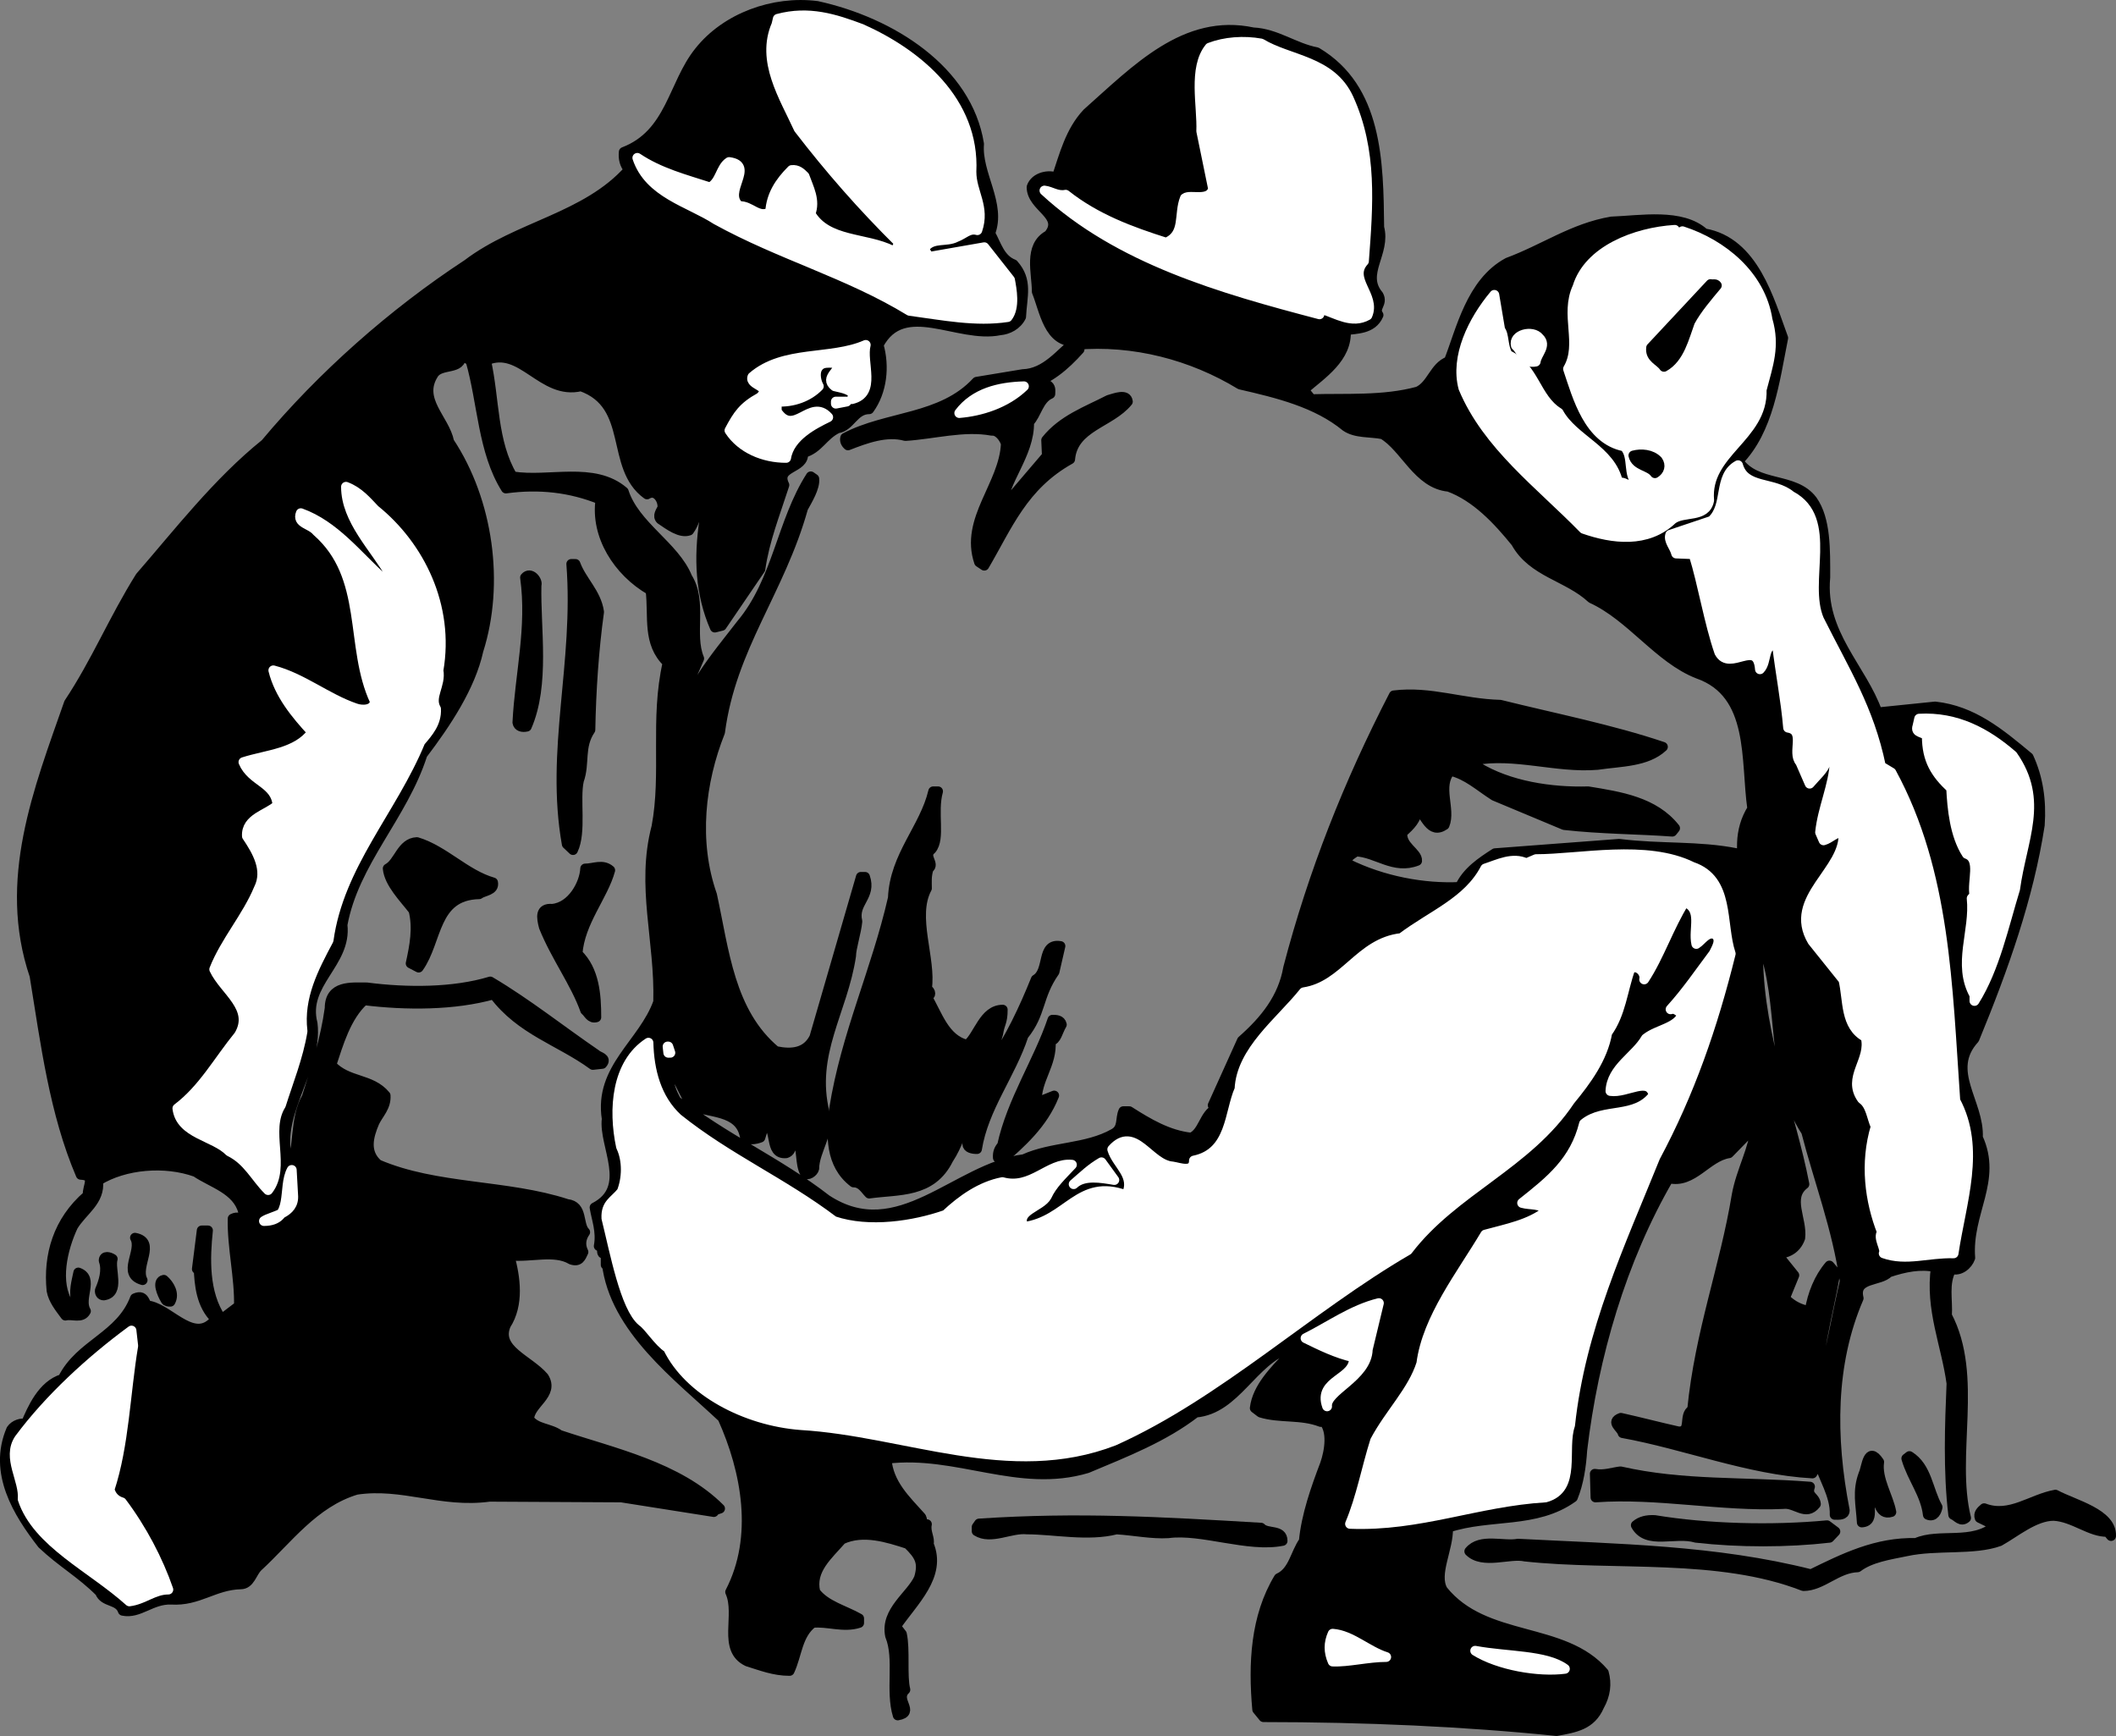 <svg xmlns="http://www.w3.org/2000/svg" xml:space="preserve" width="230.036" height="188.719" fill-rule="evenodd" stroke-linejoin="round" stroke-width="28.222" preserveAspectRatio="xMidYMid" version="1.2" viewBox="0 0 6086.372 4993.192"><rect x="0" y="0" width="6086.372" height="4993.192" fill="#808080" stroke="none"/><defs class="ClipPathGroup"><clipPath id="a" clipPathUnits="userSpaceOnUse"><path d="M0 0h21590v27940H0z"/></clipPath></defs><g class="SlideGroup"><g class="Slide" clip-path="url(#a)" transform="translate(-12518.796 -2137.92)"><g class="Page"><g class="com.sun.star.drawing.ClosedBezierShape"><path fill="none" d="M12532 2151h5857v4968h-5857z" class="BoundingBox"/><path d="M14530 2286c-76 94-81 237-217 289-2 19 2 37 15 51-124 139-319 161-465 272-215 141-418 321-581 516-138 111-252 259-360 383-77 123-126 244-205 363-87 249-192 510-99 784 32 197 57 395 133 573 45 2 18 32 20 59-86 74-114 173-104 274 5 27 23 49 40 72 20-5 47 10 59-13-22-37 25-94-22-111-5 25-15 57-5 84-5 8-12 10-22 8-42-62-18-161 12-225 27-45 79-72 72-131 76-47 192-57 281-25 47 32 119 50 136 114l27 22c-25 25-27-17-57-2-2 81 20 170 18 251l-50 38c-52-75-47-178-39-255h-18l-14 111 5-5c2 50 7 109 49 149-59 74-126-23-188-38-19 5-10-37-44-22-42 111-158 131-208 232-59 18-88 87-106 129-12-3-32 2-42 17-53 124 20 240 89 329 57 54 111 83 166 138 12 32 54 20 66 54 47 10 82-34 139-32 79 5 123-42 200-44 27 0 32-33 49-50 86-79 161-185 284-222 133-20 244 39 383 20l379 2 266 42c5-7 10-7 18-10-121-121-307-160-462-212-27-20-67-17-87-45 0-44 74-71 42-121-44-51-139-79-109-150 38-59 28-136 10-200 60 7 129-17 178 12 23 8 28-7 35-22-10-20-7-40 5-57-22-22-5-76-52-81-174-57-376-42-544-114-40-35-27-81-10-121 12-25 34-44 32-77-42-51-109-37-156-88 20-60 42-139 94-186 121 15 260 15 373-17 78 104 189 133 285 203l27-3c15-17-10-20-17-27-101-69-200-148-305-210-106 32-239 32-355 17-45 0-107-7-107 60-12 88-39 172-66 256-35 60-22 146-45 205-64-140 79-279 62-417-30-116 99-173 86-284 33-181 173-312 230-490 69-91 138-195 161-299 61-192 29-429-84-600-13-66-92-121-45-195 20-32 82-10 79-54l27 15c35 121 35 261 102 368 95-13 186-3 272 32-15 103 50 207 144 261 9 77-10 151 49 208-37 163-3 318-32 472-45 171 10 327 5 504-42 119-171 190-148 336-10 77 76 198-35 255 5 32 20 69 12 111 18 2 0 27 20 22v32l3-5c22 190 207 326 333 445 69 153 104 343 22 501 30 66-24 165 50 200 39 12 76 27 121 27 22-47 22-104 66-138 42-5 89 15 134 0v-13c-42-24-97-37-126-76-15-64 37-106 76-151 62-29 134-5 190 13 35 34 45 54 32 98-22 50-98 94-83 166 27 66 0 158 22 229 52-9-10-44 22-74-10-39 0-116-10-160l-17-22c49-72 133-146 94-237 5-15-10-35-5-57-18 5-10-15-18-22-42-47-93-94-98-166 202-25 380 86 577 27 112-47 220-89 312-160 116-10 163-151 271-186l-5 23c-39 42-89 91-96 150l17 13c55 17 116 5 173 27l5-5c30 27 20 89 7 126-27 71-54 148-61 222-25 35-30 87-72 106-67 111-74 245-62 378l18 22c291 0 582 13 843 40 54-10 99-17 123-72 18-32 22-64 13-96-116-136-342-86-463-237-27-47 17-119 15-180 121-40 252-10 359-87 17-42 24-89 27-136 32-271 113-548 249-782 69 17 109-62 173-72l77-79c-5 67-42 128-55 200-34 207-106 393-128 617-27 15 0 65-40 62-54-12-111-27-165-39-32 12 2 29 5 44 178 32 363 106 546 116l19-32c10 42 47 94 45 151 12 0 29 2 29-13-41-210-41-422 40-610-15-61 62-47 86-74 45-15 92-25 136-15-17 121 30 223 45 334-5 118-10 252 5 378 12 5 22 22 37 9-45-182 37-407-55-582 3-45-10-92 13-134 24 8 47-12 54-32-10-131 79-222 22-346 5-101-94-192-10-284 84-204 156-407 188-615 5-72-5-136-32-195-84-70-161-134-269-146l-166 17c-44-126-165-227-150-388 0-79 2-167-37-222-52-69-161-37-213-113 87-89 104-228 129-354-40-108-84-276-227-301-65-59-183-37-267-34-111 19-193 79-298 118-106 57-135 195-170 284-42 15-49 69-89 87-99 27-207 19-306 22l-22-27c52-45 126-92 121-171 29-5 76-2 94-44-15-22 14-32 0-57-52-62 22-121 2-195-2-190-5-400-180-504-64-12-116-54-183-57-195-42-336 107-477 232-49 52-66 121-88 186-20-10-62-3-72 27 0 59 96 81 49 138-59 32-34 109-34 163 22 54 34 148 111 143-42 32-84 92-151 94l-133 22c-101 109-257 97-378 161-2 7 0 15 8 22 51-20 111-42 165-27 81-5 168-30 249-15 18-2 35 20 40 37-5 119-119 218-77 341l15 10c67-114 111-230 247-306 8-94 116-104 166-166-3-24-37-10-55-5-62 32-133 57-180 116l2 45-128 150c0-76 79-153 77-247 22-22 27-66 61-81 0-10 3-20-10-27-22-5-37 29-56 5 64-22 106-57 150-106l-12-13c168-15 336 30 474 114 109 25 220 52 304 121 29 20 71 15 106 22 64 37 101 143 190 151 79 29 141 96 193 160 48 87 149 97 218 161 114 52 193 173 306 217 163 57 136 249 156 388-79 126 24 272 27 386 69 175 20 378 128 543 37 143 89 277 111 430-22 94-41 205-66 299 5 27 10 42-5 71l-8-5c-9-148 30-256 52-390l-17-20c-30 35-49 82-57 131-27-5-49-15-71-37l27-66-50-62c28 0 55-12 67-45 7-54-39-116 12-155-39-203-130-420-133-650-17-96-34-163-47-262-12-8-17-30-15-40-111-22-217-12-338-27-128 10-230 17-357 27-39 25-81 53-101 97-104 5-222-17-323-67-5-20 12-25 24-35 60 3 109 53 176 27 2-24-47-42-42-81 24-22 39-37 44-67 22 15 35 74 77 45 19-45-22-112 17-156 49 12 82 44 126 72l201 84c106 12 217 12 311 19l8-10c-60-76-158-91-250-106-106 3-228-15-319-71-5-5-13-10-10-18 118-22 238 23 356 13 67-10 141-8 188-52-148-50-311-82-468-121-111-3-200-40-306-27-131 254-232 509-304 784-15 86-66 150-133 209l-84 186 10 10c-35 14-37 69-72 83-66-7-123-41-178-76h-17c-10 22 0 49-27 64-79 45-178 37-259 74-195 25-361 252-568 116-139-108-294-175-432-284-28-52-20-64-23-121 20 5 20 32 20 45l45 89c51 24 140 12 155 89 8 14 32 9 45 4l12-39c39 7 10 89 62 84 22-7 10-37 32-35 15 23 7 65 22 92 7 10 25-3 27-13 0-51 47-106 30-160-42-171 52-292 76-452 0-22 15-67 18-99-13-54 42-71 22-128h-12l-134 462c-22 44-64 49-111 39-133-111-148-289-183-449-54-154-34-325 23-468 32-245 172-405 239-645 12-22 35-59 32-84l-10-7c-84 131-96 301-200 425-74 96-168 202-182 326-8-89 29-151 61-227-29-70 10-163-34-233-37-91-151-148-183-247-86-74-215-27-320-44-59-99-51-222-76-333 102-45 161 101 273 74 153 54 81 232 190 311 27-17 47 17 44 39-5 10-15 23-5 33 25 17 57 41 82 32 27-37 27-94 44-126 27 27-15 61 0 94-17 113-12 214 30 311l20-5 111-163c12-84 42-158 69-242-27-55 59-45 54-92 45-12 57-51 99-71 37-5 47-55 91-55 37-51 45-123 27-185 72-136 228-17 349-42 24-2 49-15 61-39 3-60 20-104-22-151-39-15-49-57-67-89 33-84-39-170-32-257-34-212-252-350-466-397-126-16-262 34-339 131z"/><path fill="none" stroke="#000" d="M14530 2286c-76 94-81 237-217 289-2 19 2 37 15 51-124 139-319 161-465 272-215 141-418 321-581 516-138 111-252 259-360 383-77 123-126 244-205 363-87 249-192 510-99 784 32 197 57 395 133 573 45 2 18 32 20 59-86 74-114 173-104 274 5 27 23 49 40 72 20-5 47 10 59-13-22-37 25-94-22-111-5 25-15 57-5 84-5 8-12 10-22 8-42-62-18-161 12-225 27-45 79-72 72-131 76-47 192-57 281-25 47 32 119 50 136 114l27 22c-25 25-27-17-57-2-2 81 20 170 18 251l-50 38c-52-75-47-178-39-255h-18l-14 111 5-5c2 50 7 109 49 149-59 74-126-23-188-38-19 5-10-37-44-22-42 111-158 131-208 232-59 18-88 87-106 129-12-3-32 2-42 17-53 124 20 240 89 329 57 54 111 83 166 138 12 32 54 20 66 54 47 10 82-34 139-32 79 5 123-42 200-44 27 0 32-33 49-50 86-79 161-185 284-222 133-20 244 39 383 20l379 2 266 42c5-7 10-7 18-10-121-121-307-160-462-212-27-20-67-17-87-45 0-44 74-71 42-121-44-51-139-79-109-150 38-59 28-136 10-200 60 7 129-17 178 12 23 8 28-7 35-22-10-20-7-40 5-57-22-22-5-76-52-81-174-57-376-42-544-114-40-35-27-81-10-121 12-25 34-44 32-77-42-51-109-37-156-88 20-60 42-139 94-186 121 15 260 15 373-17 78 104 189 133 285 203l27-3c15-17-10-20-17-27-101-69-200-148-305-210-106 32-239 32-355 17-45 0-107-7-107 60-12 88-39 172-66 256-35 60-22 146-45 205-64-140 79-279 62-417-30-116 99-173 86-284 33-181 173-312 230-490 69-91 138-195 161-299 61-192 29-429-84-600-13-66-92-121-45-195 20-32 82-10 79-54l27 15c35 121 35 261 102 368 95-13 186-3 272 32-15 103 50 207 144 261 9 77-10 151 49 208-37 163-3 318-32 472-45 171 10 327 5 504-42 119-171 190-148 336-10 77 76 198-35 255 5 32 20 69 12 111 18 2 0 27 20 22v32l3-5c22 190 207 326 333 445 69 153 104 343 22 501 30 66-24 165 50 200 39 12 76 27 121 27 22-47 22-104 66-138 42-5 89 15 134 0v-13c-42-24-97-37-126-76-15-64 37-106 76-151 62-29 134-5 190 13 35 34 45 54 32 98-22 50-98 94-83 166 27 66 0 158 22 229 52-9-10-44 22-74-10-39 0-116-10-160l-17-22c49-72 133-146 94-237 5-15-10-35-5-57-18 5-10-15-18-22-42-47-93-94-98-166 202-25 380 86 577 27 112-47 220-89 312-160 116-10 163-151 271-186l-5 23c-39 42-89 91-96 150l17 13c55 17 116 5 173 27l5-5c30 27 20 89 7 126-27 71-54 148-61 222-25 35-30 87-72 106-67 111-74 245-62 378l18 22c291 0 582 13 843 40 54-10 99-17 123-72 18-32 22-64 13-96-116-136-342-86-463-237-27-47 17-119 15-180 121-40 252-10 359-87 17-42 24-89 27-136 32-271 113-548 249-782 69 17 109-62 173-72l77-79c-5 67-42 128-55 200-34 207-106 393-128 617-27 15 0 65-40 62-54-12-111-27-165-39-32 12 2 29 5 44 178 32 363 106 546 116l19-32c10 42 47 94 45 151 12 0 29 2 29-13-41-210-41-422 40-610-15-61 62-47 86-74 45-15 92-25 136-15-17 121 30 223 45 334-5 118-10 252 5 378 12 5 22 22 37 9-45-182 37-407-55-582 3-45-10-92 13-134 24 8 47-12 54-32-10-131 79-222 22-346 5-101-94-192-10-284 84-204 156-407 188-615 5-72-5-136-32-195-84-70-161-134-269-146l-166 17c-44-126-165-227-150-388 0-79 2-167-37-222-52-69-161-37-213-113 87-89 104-228 129-354-40-108-84-276-227-301-65-59-183-37-267-34-111 19-193 79-298 118-106 57-135 195-170 284-42 15-49 69-89 87-99 27-207 19-306 22l-22-27c52-45 126-92 121-171 29-5 76-2 94-44-15-22 14-32 0-57-52-62 22-121 2-195-2-190-5-400-180-504-64-12-116-54-183-57-195-42-336 107-477 232-49 52-66 121-88 186-20-10-62-3-72 27 0 59 96 81 49 138-59 32-34 109-34 163 22 54 34 148 111 143-42 32-84 92-151 94l-133 22c-101 109-257 97-378 161-2 7 0 15 8 22 51-20 111-42 165-27 81-5 168-30 249-15 18-2 35 20 40 37-5 119-119 218-77 341l15 10c67-114 111-230 247-306 8-94 116-104 166-166-3-24-37-10-55-5-62 32-133 57-180 116l2 45-128 150c0-76 79-153 77-247 22-22 27-66 61-81 0-10 3-20-10-27-22-5-37 29-56 5 64-22 106-57 150-106l-12-13c168-15 336 30 474 114 109 25 220 52 304 121 29 20 71 15 106 22 64 37 101 143 190 151 79 29 141 96 193 160 48 87 149 97 218 161 114 52 193 173 306 217 163 57 136 249 156 388-79 126 24 272 27 386 69 175 20 378 128 543 37 143 89 277 111 430-22 94-41 205-66 299 5 27 10 42-5 71l-8-5c-9-148 30-256 52-390l-17-20c-30 35-49 82-57 131-27-5-49-15-71-37l27-66-50-62c28 0 55-12 67-45 7-54-39-116 12-155-39-203-130-420-133-650-17-96-34-163-47-262-12-8-17-30-15-40-111-22-217-12-338-27-128 10-230 17-357 27-39 25-81 53-101 97-104 5-222-17-323-67-5-20 12-25 24-35 60 3 109 53 176 27 2-24-47-42-42-81 24-22 39-37 44-67 22 15 35 74 77 45 19-45-22-112 17-156 49 12 82 44 126 72l201 84c106 12 217 12 311 19l8-10c-60-76-158-91-250-106-106 3-228-15-319-71-5-5-13-10-10-18 118-22 238 23 356 13 67-10 141-8 188-52-148-50-311-82-468-121-111-3-200-40-306-27-131 254-232 509-304 784-15 86-66 150-133 209l-84 186 10 10c-35 14-37 69-72 83-66-7-123-41-178-76h-17c-10 22 0 49-27 64-79 45-178 37-259 74-195 25-361 252-568 116-139-108-294-175-432-284-28-52-20-64-23-121 20 5 20 32 20 45l45 89c51 24 140 12 155 89 8 14 32 9 45 4l12-39c39 7 10 89 62 84 22-7 10-37 32-35 15 23 7 65 22 92 7 10 25-3 27-13 0-51 47-106 30-160-42-171 52-292 76-452 0-22 15-67 18-99-13-54 42-71 22-128h-12l-134 462c-22 44-64 49-111 39-133-111-148-289-183-449-54-154-34-325 23-468 32-245 172-405 239-645 12-22 35-59 32-84l-10-7c-84 131-96 301-200 425-74 96-168 202-182 326-8-89 29-151 61-227-29-70 10-163-34-233-37-91-151-148-183-247-86-74-215-27-320-44-59-99-51-222-76-333 102-45 161 101 273 74 153 54 81 232 190 311 27-17 47 17 44 39-5 10-15 23-5 33 25 17 57 41 82 32 27-37 27-94 44-126 27 27-15 61 0 94-17 113-12 214 30 311l20-5 111-163c12-84 42-158 69-242-27-55 59-45 54-92 45-12 57-51 99-71 37-5 47-55 91-55 37-51 45-123 27-185 72-136 228-17 349-42 24-2 49-15 61-39 3-60 20-104-22-151-39-15-49-57-67-89 33-84-39-170-32-257-34-212-252-350-466-397-126-16-262 34-339 131z"/></g><g class="com.sun.star.drawing.ClosedBezierShape"><path fill="none" d="M14351 2181h1082v876h-1082z" class="BoundingBox"/><path fill="#fff" d="M14752 2209c-45 104 22 207 64 299 90 117 183 223 290 329-8 8-5 20-20 22-77-39-188-24-236-106 15-39-5-74-17-108-10-10-20-20-37-18-35 35-59 72-62 121-34 20-57-20-89-17-49-42 47-117-29-127-25 16-25 58-55 73-71-23-145-42-209-85 34 102 148 127 227 178 185 102 379 154 556 262 97 13 190 32 282 18 22-28 12-80 7-107l-74-94-160 28c-3-10-13-15-10-28 22-29 61-14 89-29 22-8 37-27 61-20 23-67-17-109-17-168 10-203-155-339-316-411-77-29-152-53-241-29z"/><path fill="none" stroke="#fff" d="M14752 2209c-45 104 22 207 64 299 90 117 183 223 290 329-8 8-5 20-20 22-77-39-188-24-236-106 15-39-5-74-17-108-10-10-20-20-37-18-35 35-59 72-62 121-34 20-57-20-89-17-49-42 47-117-29-127-25 16-25 58-55 73-71-23-145-42-209-85 34 102 148 127 227 178 185 102 379 154 556 262 97 13 190 32 282 18 22-28 12-80 7-107l-74-94-160 28c-3-10-13-15-10-28 22-29 61-14 89-29 22-8 37-27 61-20 23-67-17-109-17-168 10-203-155-339-316-411-77-29-152-53-241-29z"/></g><g class="com.sun.star.drawing.ClosedBezierShape"><path fill="none" d="M15522 2257h937v799h-937z" class="BoundingBox"/><path fill="#fff" d="M15998 2275c-48 59-21 168-24 240l34 166c-10 39-66 15-81 27-19 47 3 104-54 128-101-32-202-69-289-138-24 5-42-10-61-12 214 198 509 282 791 356-3-7 7-9 10-14 39 12 84 42 128 17 25-57-57-104-10-156 12-161 25-317-44-468-50-109-171-109-252-158-50-9-104-5-148 12z"/><path fill="none" stroke="#fff" d="M15998 2275c-48 59-21 168-24 240l34 166c-10 39-66 15-81 27-19 47 3 104-54 128-101-32-202-69-289-138-24 5-42-10-61-12 214 198 509 282 791 356-3-7 7-9 10-14 39 12 84 42 128 17 25-57-57-104-10-156 12-161 25-317-44-468-50-109-171-109-252-158-50-9-104-5-148 12z"/></g><g class="com.sun.star.drawing.ClosedBezierShape"><path fill="none" d="M16721 2798h894v886h-894z" class="BoundingBox"/><path fill="#fff" d="M17056 2964c-37 79 15 163-27 235 27 80 59 203 162 223 29 29 7 84 39 108-22 20-32-9-57-4-20-94-129-124-171-201-67-41-69-131-146-166-15-25-10-59-22-72l-17-101c-62 74-113 178-89 268 69 165 220 276 346 405 83 29 183 42 255-27 32-25 96-3 106-55-12-138 156-182 151-318 19-73 39-125 17-201-20-129-131-218-245-255-7 5-17 5-22-4-113 7-248 59-280 165z"/><path fill="none" stroke="#fff" d="M17056 2964c-37 79 15 163-27 235 27 80 59 203 162 223 29 29 7 84 39 108-22 20-32-9-57-4-20-94-129-124-171-201-67-41-69-131-146-166-15-25-10-59-22-72l-17-101c-62 74-113 178-89 268 69 165 220 276 346 405 83 29 183 42 255-27 32-25 96-3 106-55-12-138 156-182 151-318 19-73 39-125 17-201-20-129-131-218-245-255-7 5-17 5-22-4-113 7-248 59-280 165z"/></g><g class="com.sun.star.drawing.ClosedBezierShape"><path fill="none" d="M17267 2954h192v241h-192z" class="BoundingBox"/><path d="M17268 3138c-4 30 25 37 37 55 45-25 58-84 75-130 20-37 52-74 77-104-3-6-13-2-18-4z"/><path fill="none" stroke="#000" d="M17268 3138c-4 30 25 37 37 55 45-25 58-84 75-130 20-37 52-74 77-104-3-6-13-2-18-4z"/></g><g class="com.sun.star.drawing.ClosedBezierShape"><path fill="none" d="M16877 3097h80v84h-80z" class="BoundingBox"/><path fill="#fff" d="M16879 3132c22 21 22 53 57 46 3-23 33-46 10-68-19-24-76-10-67 22z"/><path fill="none" stroke="#fff" d="M16879 3132c22 21 22 53 57 46 3-23 33-46 10-68-19-24-76-10-67 22z"/></g><g class="com.sun.star.drawing.ClosedBezierShape"><path fill="none" d="M14616 3129h397v328h-397z" class="BoundingBox"/><path fill="#fff" d="M14683 3222c-10 25 60 25 22 59-49 27-64 50-88 95 34 52 98 79 163 79 10-62 80-97 121-117-51-57-98 60-148-17v-28c47 3 92-14 121-44-7-12-12-35-5-50 13-25 37-15 61-18 10 23-43 43-10 68 20 5 39 7 54 22l-5 15c72-17 27-105 40-156-100 44-236 14-326 92z"/><path fill="none" stroke="#fff" d="M14683 3222c-10 25 60 25 22 59-49 27-64 50-88 95 34 52 98 79 163 79 10-62 80-97 121-117-51-57-98 60-148-17v-28c47 3 92-14 121-44-7-12-12-35-5-50 13-25 37-15 61-18 10 23-43 43-10 68 20 5 39 7 54 22l-5 15c72-17 27-105 40-156-100 44-236 14-326 92z"/></g><g class="com.sun.star.drawing.ClosedBezierShape"><path fill="none" d="M15277 3248h189v80h-189z" class="BoundingBox"/><path fill="#fff" d="M15278 3326c61-5 134-27 186-77-72 2-142 19-186 77z"/><path fill="none" stroke="#fff" d="M15278 3326c61-5 134-27 186-77-72 2-142 19-186 77z"/></g><g class="com.sun.star.drawing.PolyPolygonShape"><path fill="none" d="M14922 3292h34v9h-34z" class="BoundingBox"/><path fill="#fff" d="m14923 3299 31-6h-31z"/><path fill="none" stroke="#fff" d="m14923 3299 31-6h-31z"/></g><g class="com.sun.star.drawing.ClosedBezierShape"><path fill="none" d="M17216 3444h78v57h-78z" class="BoundingBox"/><path d="M17217 3448c7 31 47 29 62 51 13-8 18-22 8-36-18-19-48-21-70-15z"/><path fill="none" stroke="#000" d="M17217 3448c7 31 47 29 62 51 13-8 18-22 8-36-18-19-48-21-70-15z"/></g><g class="com.sun.star.drawing.ClosedBezierShape"><path fill="none" d="M17321 3475h861v2280h-861z" class="BoundingBox"/><path fill="#fff" d="m17442 3636-119 40c-6 17 12 34 17 54l50 2c27 87 44 195 74 282 30 57 110-42 117 49 22-22 7-74 49-71 10 84 25 158 32 239 52 8 10 72 35 99l27 62c15-18 45-45 45-60 7-5 17-2 27-2-3 67-35 133-42 202l10 23c19-5 34-25 57-23 9 110-163 189-89 313l89 111c14 59 4 133 64 165 17 67-55 116-10 178 25 17 27 54 39 79-32 106-17 215 18 304-13 17 12 47 5 61 65 23 127-2 201 0 22-148 79-301 5-439-23-331-28-657-184-944l-30-18c-34-165-104-274-178-422-47-111 45-289-81-356-50-42-133-19-152-88-59 32-27 116-76 160z"/><path fill="none" stroke="#fff" d="m17442 3636-119 40c-6 17 12 34 17 54l50 2c27 87 44 195 74 282 30 57 110-42 117 49 22-22 7-74 49-71 10 84 25 158 32 239 52 8 10 72 35 99l27 62c15-18 45-45 45-60 7-5 17-2 27-2-3 67-35 133-42 202l10 23c19-5 34-25 57-23 9 110-163 189-89 313l89 111c14 59 4 133 64 165 17 67-55 116-10 178 25 17 27 54 39 79-32 106-17 215 18 304-13 17 12 47 5 61 65 23 127-2 201 0 22-148 79-301 5-439-23-331-28-657-184-944l-30-18c-34-165-104-274-178-422-47-111 45-289-81-356-50-42-133-19-152-88-59 32-27 116-76 160z"/></g><g class="com.sun.star.drawing.ClosedBezierShape"><path fill="none" d="M13028 3537h761v2026h-761z" class="BoundingBox"/><path fill="#fff" d="M13514 3538c0 96 83 175 128 254-5 10-15 7-25 7-71-64-136-150-233-185-12 30 28 30 46 52 150 131 93 331 167 489-2 27-37 27-56 20-82-28-152-87-236-109 17 69 64 126 112 178-45 61-129 64-198 86 24 57 93 59 98 124-29 27-91 37-88 89 29 43 61 97 34 151-34 82-96 151-128 232 29 62 118 111 71 190-61 75-103 154-177 210 9 74 106 79 150 124 52 25 74 74 111 111 52-67-10-170 37-245 20-64 50-138 62-212-12-99 33-183 75-262 30-217 183-374 264-571 23-27 47-54 45-94-20-35 15-69 7-111 32-185-54-358-183-462-24-25-46-52-83-66z"/><path fill="none" stroke="#fff" d="M13514 3538c0 96 83 175 128 254-5 10-15 7-25 7-71-64-136-150-233-185-12 30 28 30 46 52 150 131 93 331 167 489-2 27-37 27-56 20-82-28-152-87-236-109 17 69 64 126 112 178-45 61-129 64-198 86 24 57 93 59 98 124-29 27-91 37-88 89 29 43 61 97 34 151-34 82-96 151-128 232 29 62 118 111 71 190-61 75-103 154-177 210 9 74 106 79 150 124 52 25 74 74 111 111 52-67-10-170 37-245 20-64 50-138 62-212-12-99 33-183 75-262 30-217 183-374 264-571 23-27 47-54 45-94-20-35 15-69 7-111 32-185-54-358-183-462-24-25-46-52-83-66z"/></g><g class="com.sun.star.drawing.ClosedBezierShape"><path fill="none" d="M14133 3759h111v826h-111z" class="BoundingBox"/><path d="M14162 3760c22 286-61 536-13 806l18 17c25-52 5-146 17-200 18-50 0-97 33-146 2-112 10-231 25-339-8-55-50-89-68-138z"/><path fill="none" stroke="#000" d="M14162 3760c22 286-61 536-13 806l18 17c25-52 5-146 17-200 18-50 0-97 33-146 2-112 10-231 25-339-8-55-50-89-68-138z"/></g><g class="com.sun.star.drawing.ClosedBezierShape"><path fill="none" d="M14006 3792h63v439h-63z" class="BoundingBox"/><path d="M14029 3799c20 144-15 278-22 417 2 12 14 15 27 12 53-122 25-282 28-407 5-12-17-41-33-22z"/><path fill="none" stroke="#000" d="M14029 3799c20 144-15 278-22 417 2 12 14 15 27 12 53-122 25-282 28-407 5-12-17-41-33-22z"/></g><g class="com.sun.star.drawing.ClosedBezierShape"><path fill="none" d="M18032 4203h326v816h-326z" class="BoundingBox"/><path fill="#fff" d="M18034 4227c-7 20 17 15 27 28 0 69 25 108 70 150 3 58 10 135 45 189 42 15 14 79 22 119l-8 9c10 95-42 189 8 278v17c59-94 85-218 117-322 20-145 84-254-7-384-76-66-162-112-269-106z"/><path fill="none" stroke="#fff" d="M18034 4227c-7 20 17 15 27 28 0 69 25 108 70 150 3 58 10 135 45 189 42 15 14 79 22 119l-8 9c10 95-42 189 8 278v17c59-94 85-218 117-322 20-145 84-254-7-384-76-66-162-112-269-106z"/></g><g class="com.sun.star.drawing.ClosedBezierShape"><path fill="none" d="M14912 4413h659v1160h-659z" class="BoundingBox"/><path d="M15203 4414c-25 106-111 185-116 307-48 210-135 392-169 606-9 76-12 160 56 212 23 0 33 20 45 32 85-12 179 0 228-99 52-79 57-185 116-267l10 10c-32 66-49 141-72 213 0 12 15 15 28 15 19-119 97-214 134-327 52-64 39-111 89-183l17-74c-57-10-30 72-71 96-33 82-75 173-130 250 0-27 15-67 22-94 5-32 13-32 13-69-55 0-69 74-102 101-66-15-86-89-116-138 13-3 13-15 0-23 13-86-44-207 0-289 0-18-2-35 5-57 20-13-17-35 8-55 27-32 2-106 19-167z"/><path fill="none" stroke="#000" d="M15203 4414c-25 106-111 185-116 307-48 210-135 392-169 606-9 76-12 160 56 212 23 0 33 20 45 32 85-12 179 0 228-99 52-79 57-185 116-267l10 10c-32 66-49 141-72 213 0 12 15 15 28 15 19-119 97-214 134-327 52-64 39-111 89-183l17-74c-57-10-30 72-71 96-33 82-75 173-130 250 0-27 15-67 22-94 5-32 13-32 13-69-55 0-69 74-102 101-66-15-86-89-116-138 13-3 13-15 0-23 13-86-44-207 0-289 0-18-2-35 5-57 20-13-17-35 8-55 27-32 2-106 19-167z"/></g><g class="com.sun.star.drawing.ClosedBezierShape"><path fill="none" d="M13633 4559h307v364h-307z" class="BoundingBox"/><path d="M13634 4636c4 42 46 84 74 120 13 51 3 103-8 153l23 12c55-77 42-208 174-211 13-10 45-10 40-34-80-23-140-92-219-116-45 2-52 59-84 76z"/><path fill="none" stroke="#000" d="M13634 4636c4 42 46 84 74 120 13 51 3 103-8 153l23 12c55-77 42-208 174-211 13-10 45-10 40-34-80-23-140-92-219-116-45 2-52 59-84 76z"/></g><g class="com.sun.star.drawing.ClosedBezierShape"><path fill="none" d="M14262 4594h3237v1930h-3237z" class="BoundingBox"/><path fill="#fff" d="M16909 4621c-39-19-81 3-118 15-50 96-154 134-241 200-121 13-163 138-281 156-69 86-180 168-185 279-30 67-23 183-131 205 0 37-42 20-62 17-67-5-109-121-173-49 13 44 69 76 40 132-136-51-168 74-294 91-27-47 49-57 66-89 15-33 42-58 72-90-67-7-116 73-200 50-62 12-116 50-163 94-91 32-221 52-322 18-148-112-304-179-449-295-62-57-82-139-84-218-92 60-102 191-79 299 19 40 17 92 2 130-22 27-46 34-44 76 24 97 54 257 103 297 20 14 47 59 74 76 60 124 223 210 383 222 300 18 601 161 900 45 299-134 561-383 845-548 132-173 344-246 467-431 47-57 94-121 107-195 39-54 44-121 66-183 20-15 45 10 40 30 44-67 71-151 116-223 54 20 24 77 34 121 15-9 32-39 55-27 19 15 2 40-5 55-42 56-77 108-124 160 15-5 23 8 35 13-15 41-72 44-106 71-30 52-99 84-102 151 47 7 112-45 124 12-52 69-143 35-200 82-27 108-96 163-178 228 25 7 52 0 72 22-50 40-116 52-178 69-69 116-167 240-184 371-25 79-91 143-133 222-25 79-40 163-72 239 200 8 364-64 562-76 91-25 47-138 71-208 30-279 144-521 245-771 99-185 165-375 217-585-29-87-2-213-111-250-131-65-323-22-449-22z"/><path fill="none" stroke="#fff" d="M16909 4621c-39-19-81 3-118 15-50 96-154 134-241 200-121 13-163 138-281 156-69 86-180 168-185 279-30 67-23 183-131 205 0 37-42 20-62 17-67-5-109-121-173-49 13 44 69 76 40 132-136-51-168 74-294 91-27-47 49-57 66-89 15-33 42-58 72-90-67-7-116 73-200 50-62 12-116 50-163 94-91 32-221 52-322 18-148-112-304-179-449-295-62-57-82-139-84-218-92 60-102 191-79 299 19 40 17 92 2 130-22 27-46 34-44 76 24 97 54 257 103 297 20 14 47 59 74 76 60 124 223 210 383 222 300 18 601 161 900 45 299-134 561-383 845-548 132-173 344-246 467-431 47-57 94-121 107-195 39-54 44-121 66-183 20-15 45 10 40 30 44-67 71-151 116-223 54 20 24 77 34 121 15-9 32-39 55-27 19 15 2 40-5 55-42 56-77 108-124 160 15-5 23 8 35 13-15 41-72 44-106 71-30 52-99 84-102 151 47 7 112-45 124 12-52 69-143 35-200 82-27 108-96 163-178 228 25 7 52 0 72 22-50 40-116 52-178 69-69 116-167 240-184 371-25 79-91 143-133 222-25 79-40 163-72 239 200 8 364-64 562-76 91-25 47-138 71-208 30-279 144-521 245-771 99-185 165-375 217-585-29-87-2-213-111-250-131-65-323-22-449-22z"/></g><g class="com.sun.star.drawing.ClosedBezierShape"><path fill="none" d="M14077 4630h199v437h-199z" class="BoundingBox"/><path d="M14107 4752c-36-3-31 25-24 52 34 85 91 161 119 240 10 8 15 25 32 20 0-64-5-136-54-183 7-92 74-166 94-240-22-19-47-5-72-5-2 44-38 111-95 116z"/><path fill="none" stroke="#000" d="M14107 4752c-36-3-31 25-24 52 34 85 91 161 119 240 10 8 15 25 32 20 0-64-5-136-54-183 7-92 74-166 94-240-22-19-47-5-72-5-2 44-38 111-95 116z"/></g><g class="com.sun.star.drawing.ClosedBezierShape"><path fill="none" d="M15388 5070h187v409h-187z" class="BoundingBox"/><path d="M15546 5071c-40 119-117 233-145 362-9 10-13 20-12 35l8 9c59-51 122-107 154-188l-50 20c-2-67 45-109 40-177 17-2 20-27 32-47-3-14-17-14-27-14z"/><path fill="none" stroke="#000" d="M15546 5071c-40 119-117 233-145 362-9 10-13 20-12 35l8 9c59-51 122-107 154-188l-50 20c-2-67 45-109 40-177 17-2 20-27 32-47-3-14-17-14-27-14z"/></g><g class="com.sun.star.drawing.PolyPolygonShape"><path fill="none" d="M14438 5147h11v21h-11z" class="BoundingBox"/><path fill="#fff" d="M14441 5148h-2l2 18h6z"/><path fill="none" stroke="#fff" d="M14441 5148h-2l2 18h6z"/></g><g class="com.sun.star.drawing.ClosedBezierShape"><path fill="none" d="M15606 5480h120v66h-120z" class="BoundingBox"/><path fill="#fff" d="M15607 5544c29-28 80-18 117-12l-37-51c-31 18-51 38-80 63z"/><path fill="none" stroke="#fff" d="M15607 5544c29-28 80-18 117-12l-37-51c-31 18-51 38-80 63z"/></g><g class="com.sun.star.drawing.ClosedBezierShape"><path fill="none" d="M13277 5502h87v150h-87z" class="BoundingBox"/><path fill="#fff" d="M13278 5650c22-15 89-20 84-75l-4-72c-28 50 7 147-80 147z"/><path fill="none" stroke="#fff" d="M13278 5650c22-15 89-20 84-75l-4-72c-28 50 7 147-80 147z"/></g><g class="com.sun.star.drawing.ClosedBezierShape"><path fill="none" d="M12899 5697h39v125h-39z" class="BoundingBox"/><path d="M12907 5698c22 39-41 104 22 122-22-42 41-110-22-122z"/><path fill="none" stroke="#000" d="M12907 5698c22 39-41 104 22 122-22-42 41-110-22-122z"/></g><g class="com.sun.star.drawing.ClosedBezierShape"><path fill="none" d="M12805 5752h42v114h-42z" class="BoundingBox"/><path d="M12806 5849c-1 8 3 15 11 15 49-7 17-75 26-105-9-6-26-11-26 5 10 27 0 60-11 85z"/><path fill="none" stroke="#000" d="M12806 5849c-1 8 3 15 11 15 49-7 17-75 26-105-9-6-26-11-26 5 10 27 0 60-11 85z"/></g><g class="com.sun.star.drawing.ClosedBezierShape"><path fill="none" d="M12978 5818h37v66h-37z" class="BoundingBox"/><path d="M12995 5877c3 5 8 5 14 5 13-23-3-49-19-63-21 4-6 40 5 58z"/><path fill="none" stroke="#000" d="M12995 5877c3 5 8 5 14 5 13-23-3-49-19-63-21 4-6 40 5 58z"/></g><g class="com.sun.star.drawing.ClosedBezierShape"><path fill="none" d="M16273 5885h214v300h-214z" class="BoundingBox"/><path fill="#fff" d="M16274 5987c41 20 89 44 139 55 5 64-105 64-77 141-5-45 115-84 117-164l32-133c-77 19-141 66-211 101z"/><path fill="none" stroke="#fff" d="M16274 5987c41 20 89 44 139 55 5 64-105 64-77 141-5-45 115-84 117-164l32-133c-77 19-141 66-211 101z"/></g><g class="com.sun.star.drawing.ClosedBezierShape"><path fill="none" d="M12560 5964h445v782h-445z" class="BoundingBox"/><path fill="#fff" d="M12574 6277c-36 54 15 118 10 173 42 126 198 196 307 294 41-5 70-34 112-34-29-84-76-174-134-251-17-5-30-17-35-37 42-128 45-275 68-413l-5-44c-117 86-237 196-323 312z"/><path fill="none" stroke="#fff" d="M12574 6277c-36 54 15 118 10 173 42 126 198 196 307 294 41-5 70-34 112-34-29-84-76-174-134-251-17-5-30-17-35-37 42-128 45-275 68-413l-5-44c-117 86-237 196-323 312z"/></g><g class="com.sun.star.drawing.ClosedBezierShape"><path fill="none" d="M18001 6325h93v174h-93z" class="BoundingBox"/><path d="M18002 6333c17 58 55 102 62 162 19 8 26-12 28-22-28-50-30-115-81-147z"/><path fill="none" stroke="#000" d="M18002 6333c17 58 55 102 62 162 19 8 26-12 28-22-28-50-30-115-81-147z"/></g><g class="com.sun.star.drawing.ClosedBezierShape"><path fill="none" d="M17867 6324h94v195h-94z" class="BoundingBox"/><path d="M17879 6377c-19 51-8 88-5 140 45-3 7-65 32-89 18 19 15 71 53 59-8-44-42-95-35-144-33-49-36 15-45 34z"/><path fill="none" stroke="#000" d="M17879 6377c-19 51-8 88-5 140 45-3 7-65 32-89 18 19 15 71 53 59-8-44-42-95-35-144-33-49-36 15-45 34z"/></g><g class="com.sun.star.drawing.ClosedBezierShape"><path fill="none" d="M17105 6369h639v112h-639z" class="BoundingBox"/><path d="m17106 6377 2 68c179-13 362 27 540 19 35-5 65 37 94 0-2-22-27-22-17-50-194-15-364-3-545-44-20 2-47 12-74 7z"/><path fill="none" stroke="#000" d="m17106 6377 2 68c179-13 362 27 540 19 35-5 65 37 94 0-2-22-27-22-17-50-194-15-364-3-545-44-20 2-47 12-74 7z"/></g><g class="com.sun.star.drawing.ClosedBezierShape"><path fill="none" d="M16744 6436h1849v266h-1849z" class="BoundingBox"/><path d="M18226 6476c-8 7-18 15-13 28l45 22c-64 57-162 20-228 50-114-3-208 44-302 90-276-70-556-73-843-88-42 8-108-17-140 22 39 39 116 5 160 15 259 28 557-10 801 85 54 0 96-52 156-54 37-28 91-36 140-46 87-19 194-2 268-29 45-25 101-73 156-73 57 3 106 48 155 46l10 12c3-65-106-90-160-119-69 12-131 67-205 39z"/><path fill="none" stroke="#000" d="M18226 6476c-8 7-18 15-13 28l45 22c-64 57-162 20-228 50-114-3-208 44-302 90-276-70-556-73-843-88-42 8-108-17-140 22 39 39 116 5 160 15 259 28 557-10 801 85 54 0 96-52 156-54 37-28 91-36 140-46 87-19 194-2 268-29 45-25 101-73 156-73 57 3 106 48 155 46l10 12c3-65-106-90-160-119-69 12-131 67-205 39z"/></g><g class="com.sun.star.drawing.ClosedBezierShape"><path fill="none" d="M15327 6510h883v67h-883z" class="BoundingBox"/><path d="M15328 6530v12c41 26 98-10 145-5 77 0 176 21 257 0 50 3 102 14 149 11 96-13 230 42 329 22 0-35-45-19-62-38-287-17-525-31-811-12z"/><path fill="none" stroke="#000" d="M15328 6530v12c41 26 98-10 145-5 77 0 176 21 257 0 50 3 102 14 149 11 96-13 230 42 329 22 0-35-45-19-62-38-287-17-525-31-811-12z"/></g><g class="com.sun.star.drawing.ClosedBezierShape"><path fill="none" d="M17223 6509h577v65h-577z" class="BoundingBox"/><path d="M17224 6525c32 58 113 18 173 36 124 14 263 14 384 0l17-18-24-18c-159 15-345 10-496-15-22-1-40 3-54 15z"/><path fill="none" stroke="#000" d="M17224 6525c32 58 113 18 173 36 124 14 263 14 384 0l17-18-24-18c-159 15-345 10-496-15-22-1-40 3-54 15z"/></g><g class="com.sun.star.drawing.ClosedBezierShape"><path fill="none" d="M16342 6836h166v83h-166z" class="BoundingBox"/><path fill="#fff" d="M16352 6837c-12 27-12 52 0 80 44 2 102-13 154-13-54-17-100-63-154-67z"/><path fill="none" stroke="#fff" d="M16352 6837c-12 27-12 52 0 80 44 2 102-13 154-13-54-17-100-63-154-67z"/></g><g class="com.sun.star.drawing.ClosedBezierShape"><path fill="none" d="M16761 6885h261v58h-261z" class="BoundingBox"/><path fill="#fff" d="M16762 6886c67 42 183 62 258 52-54-40-166-35-258-52z"/><path fill="none" stroke="#fff" d="M16762 6886c67 42 183 62 258 52-54-40-166-35-258-52z"/></g></g></g></g></svg>
